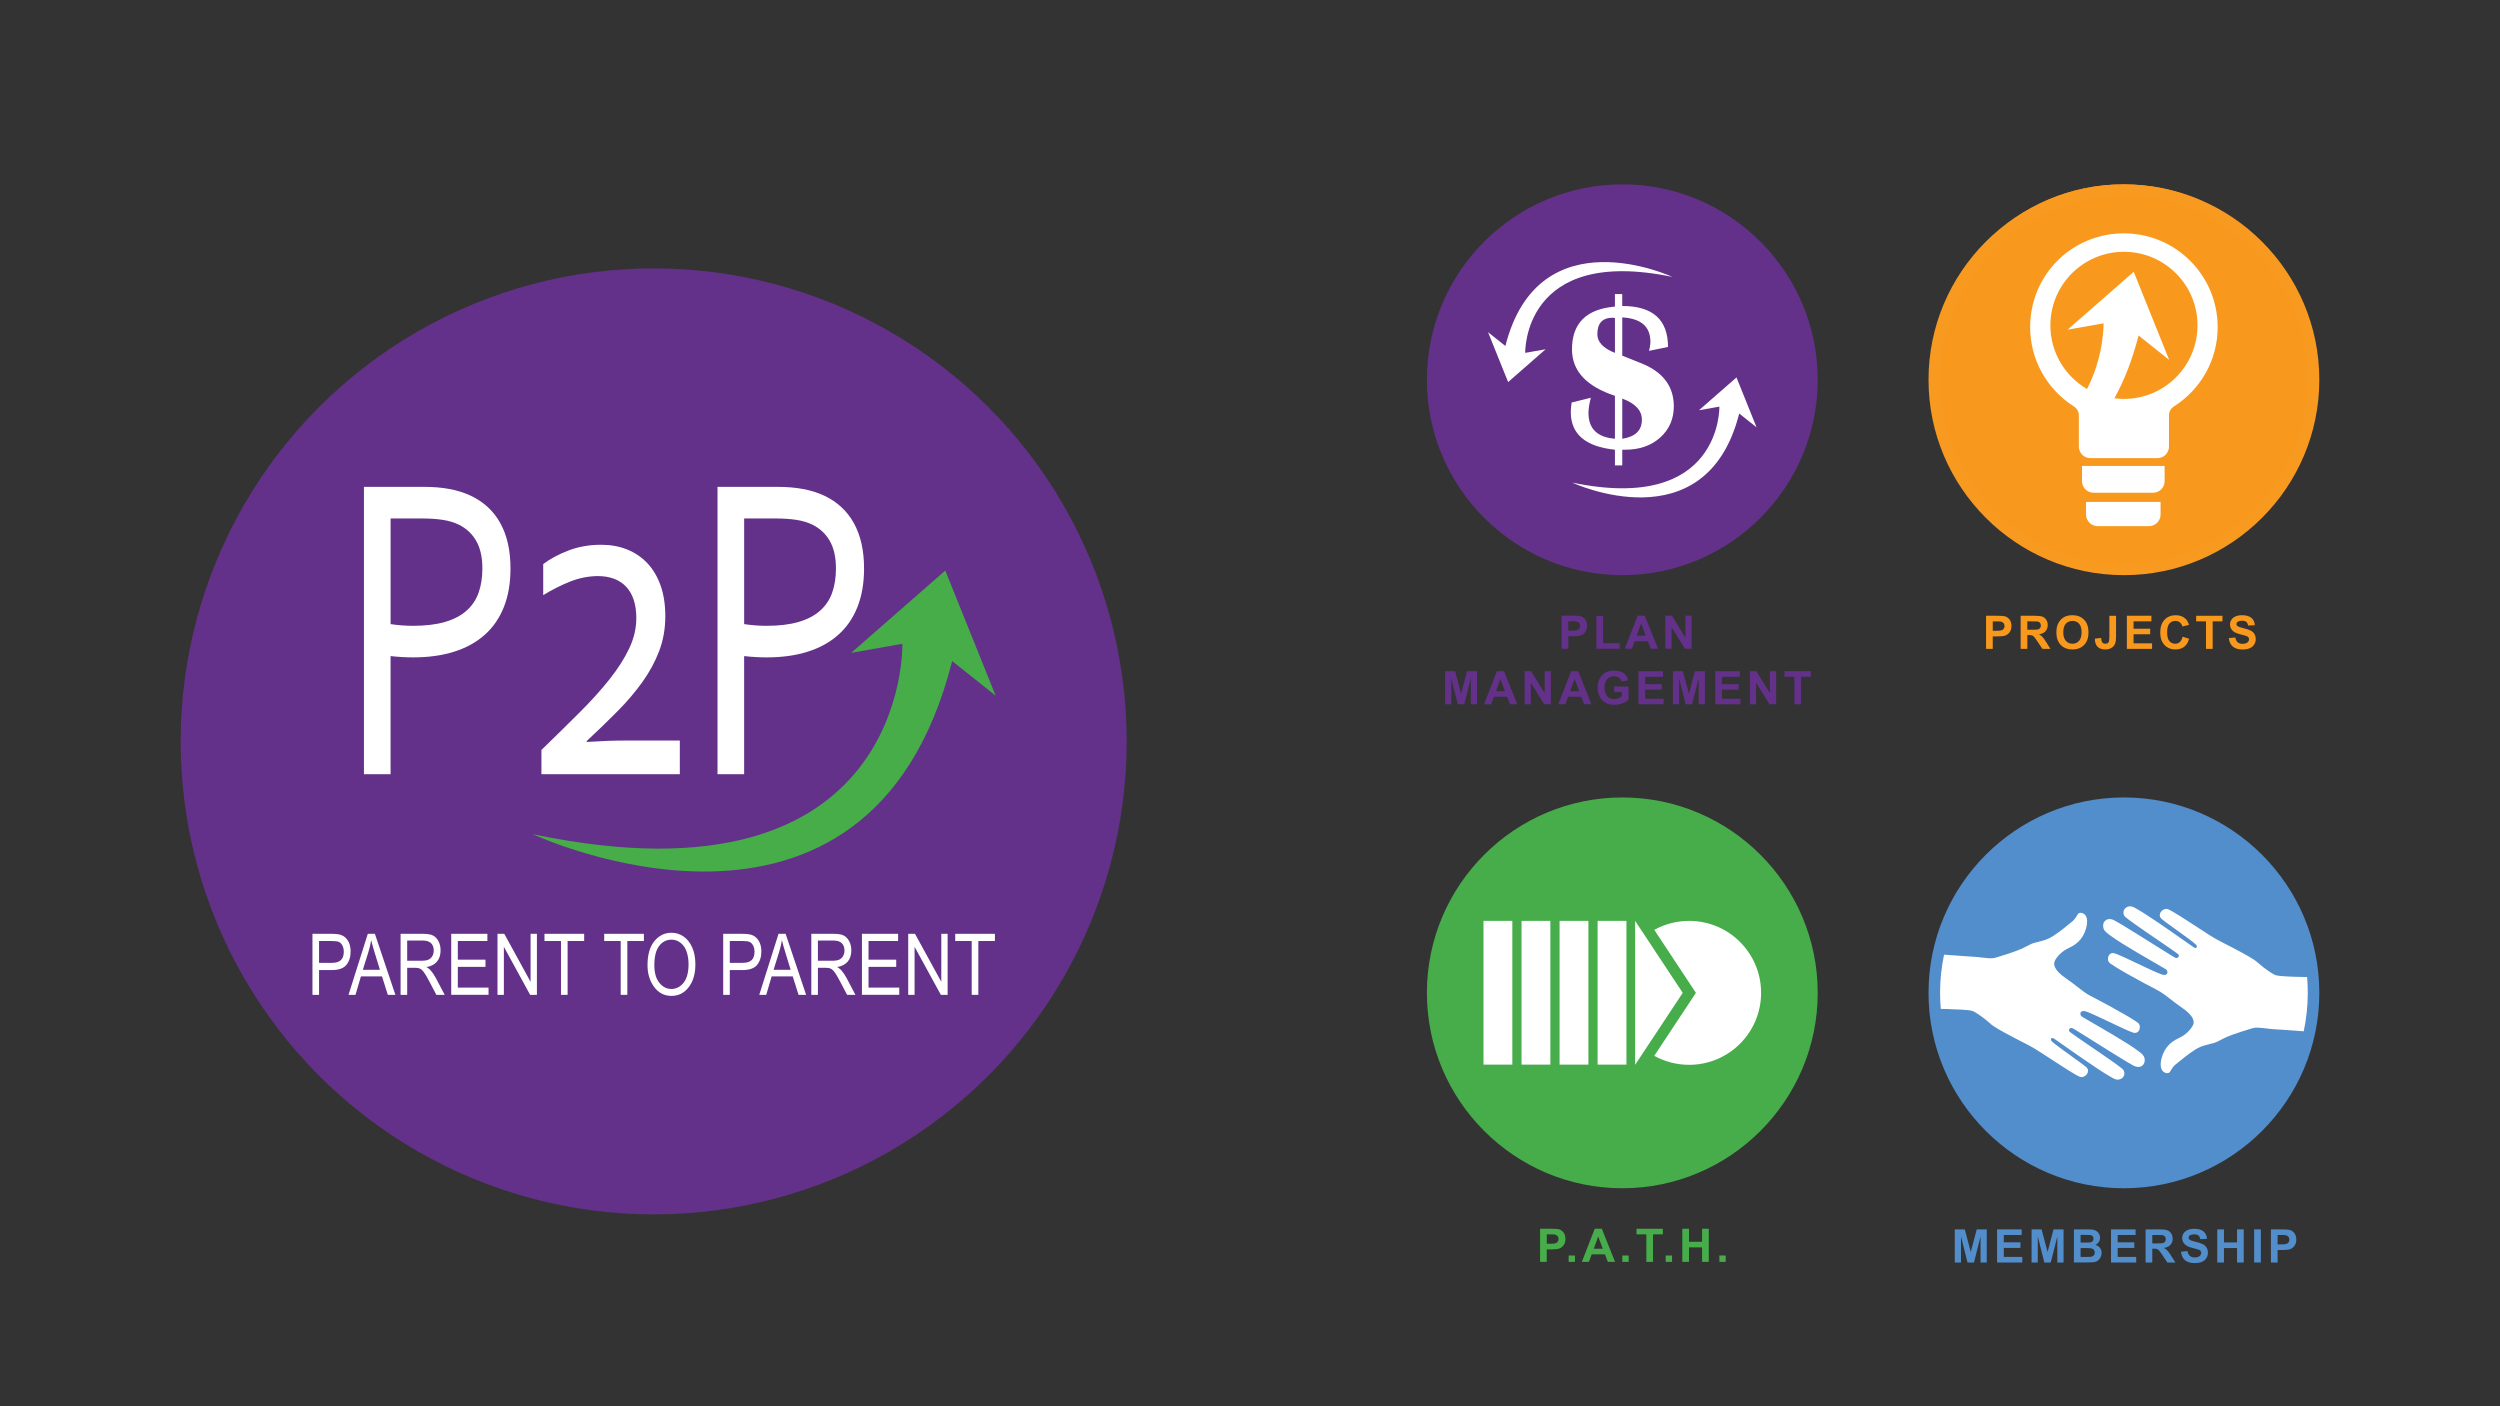 <svg xmlns="http://www.w3.org/2000/svg" id="Layer_1" data-name="Layer 1" viewBox="0 0 1920 1080"><rect x="0" y="0" width="1920" height="1080" fill="#333333" stroke="none"/><defs><style>      .cls-1 {        fill: #46ad48;      }      .cls-1, .cls-2, .cls-3, .cls-4, .cls-5, .cls-6, .cls-7, .cls-8 {        stroke-width: 0px;      }      .cls-2 {        fill: #f8991d;      }      .cls-3 {        fill: #46ad4a;      }      .cls-4 {        fill: #fff;      }      .cls-5 {        fill: #97b4dc;      }      .cls-6 {        fill: #633189;      }      .cls-7 {        fill: #528ecb;      }      .cls-8 {        fill: #f89920;      }    </style></defs><g><circle class="cls-3" cx="1245.93" cy="762.43" r="145.2"></circle><g><g><path class="cls-3" d="m1182.78,969.11v-25.43h8.24c3.12,0,5.16.13,6.11.38,1.46.38,2.68,1.21,3.66,2.49s1.47,2.93,1.47,4.95c0,1.56-.28,2.87-.85,3.94s-1.29,1.9-2.16,2.51-1.76,1.01-2.66,1.21c-1.23.24-3,.36-5.33.36h-3.35v9.59h-5.14Zm5.14-21.13v7.22h2.81c2.02,0,3.38-.13,4.06-.4s1.22-.68,1.6-1.25.58-1.23.58-1.98c0-.93-.27-1.69-.82-2.29s-1.23-.98-2.06-1.13c-.61-.12-1.84-.17-3.7-.17h-2.48Z"></path><path class="cls-3" d="m1204.71,969.11v-4.88h4.88v4.88h-4.88Z"></path><path class="cls-3" d="m1240.39,969.11h-5.59l-2.22-5.78h-10.17l-2.1,5.78h-5.45l9.91-25.43h5.43l10.18,25.43Zm-9.46-10.06l-3.5-9.44-3.44,9.44h6.94Z"></path><path class="cls-3" d="m1245.93,969.11v-4.88h4.88v4.88h-4.88Z"></path><path class="cls-3" d="m1264.4,969.11v-21.13h-7.55v-4.3h20.21v4.3h-7.53v21.13h-5.14Z"></path><path class="cls-3" d="m1279.25,969.11v-4.88h4.88v4.88h-4.88Z"></path><path class="cls-3" d="m1292.01,969.11v-25.43h5.14v10.01h10.06v-10.01h5.14v25.43h-5.14v-11.12h-10.06v11.12h-5.14Z"></path><path class="cls-3" d="m1320.47,969.11v-4.88h4.88v4.88h-4.88Z"></path></g><g><g><rect class="cls-4" x="1139.33" y="707.23" width="22.14" height="110.4"></rect><rect class="cls-4" x="1168.54" y="707.23" width="22.14" height="110.4"></rect><rect class="cls-4" x="1197.75" y="707.23" width="22.14" height="110.4"></rect><rect class="cls-4" x="1226.96" y="707.23" width="22.14" height="110.4"></rect><path class="cls-4" d="m1352.52,762.51c0,30.53-24.75,55.27-55.27,55.27-9.71,0-18.84-2.5-26.77-6.9l31.97-48.37-31.95-48.38c7.93-4.39,17.04-6.89,26.75-6.89,30.53,0,55.27,24.75,55.27,55.27Z"></path><polygon class="cls-4" points="1255.78 817.78 1255.78 707.23 1292.33 762.51 1255.78 817.78"></polygon></g><path class="cls-3" d="m1245.93,912.58c-82.75,0-150.07-67.32-150.07-150.07s67.32-150.07,150.07-150.07,150.07,67.32,150.07,150.07-67.32,150.07-150.07,150.07Zm0-291.26c-77.85,0-141.19,63.34-141.19,141.19s63.34,141.19,141.19,141.19,141.19-63.34,141.19-141.19-63.34-141.19-141.19-141.19Z"></path></g></g></g><g><circle class="cls-2" cx="1630.71" cy="288.12" r="146.54"></circle><g><g><path class="cls-2" d="m1525.3,498.34v-25.43h8.24c3.12,0,5.16.13,6.11.38,1.46.38,2.68,1.21,3.66,2.49s1.47,2.93,1.47,4.95c0,1.56-.28,2.87-.85,3.94s-1.29,1.9-2.16,2.51-1.76,1.01-2.66,1.21c-1.23.24-3,.36-5.33.36h-3.35v9.59h-5.14Zm5.14-21.13v7.22h2.81c2.02,0,3.38-.13,4.06-.4s1.22-.68,1.6-1.25.58-1.23.58-1.98c0-.93-.27-1.69-.82-2.29s-1.23-.98-2.06-1.13c-.61-.12-1.84-.17-3.7-.17h-2.48Z"></path><path class="cls-2" d="m1551.86,498.34v-25.43h10.81c2.72,0,4.69.23,5.92.69s2.22,1.27,2.96,2.44,1.11,2.5,1.11,4.01c0,1.91-.56,3.48-1.68,4.73s-2.8,2.03-5.03,2.35c1.11.65,2.03,1.36,2.75,2.13s1.7,2.15,2.92,4.13l3.11,4.96h-6.14l-3.71-5.53c-1.32-1.98-2.22-3.22-2.71-3.74s-1-.87-1.54-1.06-1.41-.29-2.59-.29h-1.04v10.62h-5.14Zm5.14-14.68h3.8c2.46,0,4-.1,4.61-.31s1.09-.57,1.44-1.08.52-1.15.52-1.91c0-.86-.23-1.55-.69-2.07s-1.1-.86-1.93-1c-.42-.06-1.67-.09-3.75-.09h-4.01v6.45Z"></path><path class="cls-2" d="m1579.3,485.78c0-2.59.39-4.77,1.16-6.52.58-1.3,1.37-2.46,2.37-3.49s2.1-1.79,3.29-2.29c1.58-.67,3.41-1.01,5.48-1.01,3.75,0,6.75,1.16,9,3.49s3.37,5.56,3.37,9.7-1.12,7.32-3.35,9.64-5.22,3.48-8.95,3.48-6.79-1.15-9.02-3.46c-2.23-2.31-3.35-5.49-3.35-9.53Zm5.29-.17c0,2.88.67,5.06,2,6.55s3.02,2.23,5.07,2.23,3.73-.74,5.04-2.21,1.97-3.69,1.97-6.64-.64-5.09-1.92-6.52-2.98-2.15-5.09-2.15-3.82.73-5.12,2.18-1.94,3.64-1.94,6.57Z"></path><path class="cls-2" d="m1620,472.91h5.12v16.1c0,2.11-.19,3.72-.56,4.86-.5,1.48-1.4,2.67-2.71,3.57s-3.03,1.34-5.17,1.34c-2.51,0-4.44-.7-5.79-2.11-1.35-1.41-2.04-3.47-2.05-6.19l4.84-.56c.06,1.46.27,2.49.64,3.09.56.91,1.4,1.37,2.53,1.37s1.95-.33,2.43-.98.71-2.01.71-4.07v-16.43Z"></path><path class="cls-2" d="m1633.43,498.34v-25.43h18.86v4.3h-13.72v5.64h12.77v4.29h-12.77v6.92h14.21v4.29h-19.34Z"></path><path class="cls-2" d="m1676.24,488.99l4.98,1.58c-.76,2.78-2.03,4.84-3.81,6.19s-4.03,2.02-6.76,2.02c-3.38,0-6.15-1.15-8.33-3.46s-3.26-5.46-3.26-9.46c0-4.23,1.09-7.52,3.28-9.86,2.19-2.34,5.06-3.51,8.62-3.51,3.11,0,5.64.92,7.58,2.76,1.16,1.09,2.02,2.65,2.6,4.68l-5.08,1.21c-.3-1.32-.93-2.36-1.88-3.12s-2.11-1.15-3.48-1.15c-1.89,0-3.41.68-4.59,2.03s-1.76,3.55-1.76,6.58c0,3.22.58,5.51,1.73,6.87s2.66,2.05,4.51,2.05c1.36,0,2.54-.43,3.52-1.3s1.69-2.23,2.12-4.09Z"></path><path class="cls-2" d="m1694.2,498.34v-21.13h-7.55v-4.3h20.21v4.3h-7.53v21.13h-5.14Z"></path><path class="cls-2" d="m1711.72,490.07l5-.49c.3,1.68.91,2.91,1.83,3.7s2.16,1.18,3.72,1.18c1.65,0,2.9-.35,3.74-1.05s1.26-1.52,1.26-2.45c0-.6-.18-1.11-.53-1.54s-.97-.79-1.85-1.1c-.6-.21-1.97-.58-4.11-1.11-2.75-.68-4.68-1.52-5.79-2.52-1.56-1.4-2.34-3.11-2.34-5.12,0-1.3.37-2.51,1.1-3.63s1.79-1.99,3.17-2.58,3.05-.88,5.01-.88c3.19,0,5.6.7,7.21,2.1s2.46,3.27,2.54,5.6l-5.14.23c-.22-1.31-.69-2.25-1.41-2.82s-1.81-.86-3.25-.86-2.66.31-3.5.92c-.54.39-.82.92-.82,1.58,0,.6.25,1.12.76,1.54.65.54,2.22,1.11,4.72,1.7s4.35,1.2,5.54,1.83,2.13,1.49,2.81,2.59,1.01,2.44,1.01,4.05c0,1.46-.4,2.82-1.21,4.09s-1.95,2.22-3.44,2.84-3.33.93-5.53.93c-3.22,0-5.68-.74-7.41-2.23s-2.75-3.65-3.09-6.5Z"></path></g><g><g><path class="cls-4" d="m1598.98,369.52c0,4.93,4,8.92,8.92,8.92h45.61c4.93,0,8.92-4,8.92-8.92v-11.66h-63.46v11.66Z"></path><path class="cls-4" d="m1602.09,395.16c0,4.93,4,8.92,8.92,8.92h39.39c4.93,0,8.92-4,8.92-8.92v-9.65h-57.24v9.65Z"></path><path class="cls-4" d="m1631.17,179.21c-39.73,0-71.59,31.51-72.01,71.24-.27,25.97,13.21,48.8,33.6,61.69,2.34,1.48,3.79,4.03,3.79,6.8v24c0,4.93,4,8.92,8.92,8.92h51.39c4.93,0,8.92-4,8.92-8.92v-23.99c0-2.78,1.46-5.33,3.81-6.82,20.18-12.76,33.58-35.26,33.58-60.9,0-39.77-32.24-72.01-72.01-72.01Zm0,127.15c-2.48,0-4.92-.16-7.32-.47,7.46-13.4,13.77-29.34,18.56-48.23l23.5,18.72-27.21-67.62-50.83,44.45,27.65-4.87s.63,24.48-12.67,50.42c-16.85-9.78-28.17-28.01-28.17-48.89,0-31.2,25.3-56.5,56.5-56.5s56.5,25.3,56.5,56.5-25.3,56.5-56.5,56.5Z"></path></g><path class="cls-8" d="m1631.17,441.72c-82.75,0-150.07-67.32-150.07-150.07s67.32-150.07,150.07-150.07,150.07,67.32,150.07,150.07-67.32,150.07-150.07,150.07Zm0-291.26c-77.85,0-141.19,63.34-141.19,141.19s63.34,141.19,141.19,141.19,141.19-63.34,141.19-141.19-63.34-141.19-141.19-141.19Z"></path></g></g></g><g><circle class="cls-6" cx="1245.74" cy="289.87" r="144.99"></circle><g><g><path class="cls-6" d="m1199.35,498.25v-25.43h8.24c3.12,0,5.16.13,6.11.38,1.46.38,2.68,1.21,3.66,2.49s1.47,2.93,1.47,4.95c0,1.56-.28,2.87-.85,3.94s-1.29,1.9-2.16,2.51-1.76,1.01-2.66,1.21c-1.23.24-3,.36-5.33.36h-3.35v9.59h-5.14Zm5.14-21.13v7.22h2.81c2.02,0,3.38-.13,4.06-.4s1.22-.68,1.6-1.25.58-1.23.58-1.98c0-.93-.27-1.69-.82-2.29s-1.23-.98-2.06-1.13c-.61-.12-1.84-.17-3.7-.17h-2.48Z"></path><path class="cls-6" d="m1226.03,498.25v-25.23h5.14v20.94h12.77v4.29h-17.9Z"></path><path class="cls-6" d="m1273.37,498.25h-5.59l-2.22-5.78h-10.17l-2.1,5.78h-5.45l9.91-25.43h5.43l10.18,25.43Zm-9.46-10.06l-3.5-9.44-3.44,9.44h6.94Z"></path><path class="cls-6" d="m1278.99,498.25v-25.43h5l10.41,16.98v-16.98h4.77v25.43h-5.15l-10.25-16.59v16.59h-4.77Z"></path><path class="cls-6" d="m1109.82,540.89v-25.43h7.69l4.61,17.35,4.56-17.35h7.7v25.43h-4.77v-20.02l-5.05,20.02h-4.94l-5.03-20.02v20.02h-4.77Z"></path><path class="cls-6" d="m1165.27,540.89h-5.59l-2.22-5.78h-10.17l-2.1,5.78h-5.45l9.91-25.43h5.43l10.18,25.43Zm-9.46-10.06l-3.5-9.44-3.44,9.44h6.94Z"></path><path class="cls-6" d="m1170.89,540.89v-25.43h5l10.41,16.98v-16.98h4.77v25.43h-5.15l-10.25-16.59v16.59h-4.77Z"></path><path class="cls-6" d="m1222.27,540.89h-5.59l-2.22-5.78h-10.17l-2.1,5.78h-5.45l9.91-25.43h5.43l10.18,25.43Zm-9.46-10.06l-3.5-9.44-3.44,9.44h6.94Z"></path><path class="cls-6" d="m1239.67,531.54v-4.29h11.07v10.13c-1.08,1.04-2.63,1.96-4.68,2.75s-4.11,1.19-6.2,1.19c-2.66,0-4.98-.56-6.96-1.67s-3.46-2.71-4.46-4.79-1.49-4.33-1.49-6.77c0-2.65.56-5,1.67-7.06s2.74-3.64,4.88-4.74c1.63-.84,3.66-1.27,6.09-1.27,3.16,0,5.62.66,7.4,1.99s2.92,3.15,3.43,5.49l-5.1.95c-.36-1.25-1.03-2.24-2.02-2.96s-2.22-1.08-3.7-1.08c-2.24,0-4.03.71-5.35,2.13s-1.99,3.53-1.99,6.33c0,3.02.67,5.28,2.01,6.79s3.1,2.26,5.27,2.26c1.08,0,2.15-.21,3.24-.63s2.01-.93,2.78-1.54v-3.23h-5.88Z"></path><path class="cls-6" d="m1258.32,540.89v-25.43h18.86v4.3h-13.72v5.64h12.77v4.29h-12.77v6.92h14.21v4.29h-19.34Z"></path><path class="cls-6" d="m1284.79,540.89v-25.43h7.69l4.61,17.35,4.56-17.35h7.7v25.43h-4.77v-20.02l-5.05,20.02h-4.94l-5.03-20.02v20.02h-4.77Z"></path><path class="cls-6" d="m1317.3,540.89v-25.43h18.86v4.3h-13.72v5.64h12.77v4.29h-12.77v6.92h14.21v4.29h-19.34Z"></path><path class="cls-6" d="m1343.9,540.89v-25.43h5l10.41,16.98v-16.98h4.77v25.43h-5.15l-10.25-16.59v16.59h-4.77Z"></path><path class="cls-6" d="m1378.07,540.89v-21.13h-7.55v-4.3h20.21v4.3h-7.53v21.13h-5.14Z"></path></g><g><g><path class="cls-4" d="m1207.34,370.6s102.79,48.07,128.38-53.02l13.32,10.61-15.42-38.32-28.81,25.19,15.67-2.76s2.14,82.39-113.15,58.3Z"></path><path class="cls-4" d="m1284.51,212.7s-102.79-48.07-128.38,53.02l-13.32-10.61,15.42,38.32,28.81-25.19-15.67,2.76s-2.14-82.39,113.15-58.3Z"></path><path class="cls-4" d="m1245.89,243.76v29.37l2.11.86,13.12,5.23c16.25,6.72,24.37,17.66,24.37,32.81,0,9.74-3.48,17.73-10.43,23.98-6.95,6.25-15.9,9.37-26.83,9.37h-2.34v12.03h-5.62v-12.03c-22.6-2.34-33.9-11.98-33.9-28.9,0-1.77.21-4.22.62-7.34l14.76-3.67c-1.2,4.64-1.8,8.52-1.8,11.64,0,12.14,6.77,18.75,20.31,19.84v-32.97c-21.98-7.24-32.97-19.14-32.97-35.7,0-20,10.99-30.94,32.97-32.81v-9.61h5.62v9.14c23.44,0,35.15,10.5,35.15,31.48l-14.61,2.97c.73-2.55,1.09-4.87,1.09-6.95,0-11.66-7.21-17.91-21.64-18.75Zm-5.62.47c-.78-.16-1.33-.23-1.64-.23-7.92,0-11.87,4.22-11.87,12.66,0,5.99,4.5,10.78,13.51,14.37v-26.8Zm5.62,92.73c10.05-1.51,15.08-6.41,15.08-14.69,0-7.03-5.03-12.42-15.08-16.17v30.86Z"></path></g><path class="cls-6" d="m1245.93,441.72c-82.75,0-150.07-67.32-150.07-150.07s67.32-150.07,150.07-150.07,150.07,67.32,150.07,150.07-67.32,150.07-150.07,150.07Zm0-291.26c-77.85,0-141.19,63.34-141.19,141.19s63.34,141.19,141.19,141.19,141.19-63.34,141.19-141.19-63.34-141.19-141.19-141.19Z"></path></g></g></g><g><circle class="cls-7" cx="1631.17" cy="762.51" r="142.54" transform="translate(-131.55 395.17) rotate(-13.28)"></circle><polygon class="cls-7" points="1513.56 961.52 1508.95 944.17 1501.26 944.17 1501.26 969.61 1506.03 969.61 1506.03 949.59 1511.07 969.61 1516.01 969.61 1521.06 949.59 1521.06 969.61 1525.83 969.61 1525.83 944.17 1518.13 944.17 1513.56 961.52"></polygon><polygon class="cls-7" points="1538.91 958.4 1551.68 958.4 1551.68 954.11 1538.91 954.11 1538.91 948.48 1552.63 948.48 1552.63 944.17 1533.77 944.17 1533.77 969.61 1553.12 969.61 1553.12 965.32 1538.91 965.32 1538.91 958.4"></polygon><polygon class="cls-7" points="1572.55 961.52 1567.93 944.17 1560.24 944.17 1560.24 969.61 1565.02 969.61 1565.02 949.59 1570.05 969.61 1574.99 969.61 1580.04 949.59 1580.04 969.61 1584.81 969.61 1584.81 944.17 1577.11 944.17 1572.55 961.52"></polygon><path class="cls-7" d="m1609.25,956.09c1.1-.5,1.97-1.24,2.61-2.24s.96-2.09.96-3.28c0-1.1-.26-2.09-.78-2.98s-1.17-1.59-1.95-2.13-1.67-.88-2.65-1.05-2.49-.25-4.5-.25h-10.17v25.43h8.66c3.27-.02,5.34-.08,6.19-.17,1.36-.15,2.51-.55,3.44-1.21s1.67-1.53,2.2-2.62.81-2.22.81-3.37c0-1.47-.42-2.75-1.25-3.83s-2.02-1.86-3.57-2.31Zm-11.35-7.69h2.95c2.42,0,3.88.03,4.39.09.86.1,1.5.4,1.93.89s.65,1.13.65,1.92-.25,1.48-.75,1.99-1.19.81-2.07.91c-.49.06-1.73.09-3.73.09h-3.37v-5.88Zm10.14,15.74c-.48.54-1.1.88-1.87,1.01-.5.1-1.67.16-3.52.16h-4.75v-6.8h4.15c2.34,0,3.85.12,4.55.36s1.23.63,1.6,1.16.56,1.18.56,1.94c0,.9-.24,1.62-.72,2.16Z"></path><polygon class="cls-7" points="1626.39 958.4 1639.16 958.4 1639.16 954.11 1626.39 954.11 1626.39 948.48 1640.12 948.48 1640.12 944.17 1621.26 944.17 1621.26 969.61 1640.6 969.61 1640.6 965.32 1626.39 965.32 1626.39 958.4"></polygon><path class="cls-7" d="m1664.65,960.52c-.72-.77-1.64-1.49-2.75-2.13,2.23-.32,3.91-1.11,5.03-2.35s1.68-2.82,1.68-4.73c0-1.5-.37-2.84-1.11-4.01s-1.73-1.98-2.96-2.44-3.21-.69-5.92-.69h-10.81v25.43h5.14v-10.62h1.04c1.18,0,2.04.1,2.59.29s1.06.54,1.54,1.06,1.39,1.76,2.71,3.74l3.71,5.53h6.14l-3.11-4.96c-1.23-1.98-2.2-3.35-2.92-4.13Zm-7.9-5.59h-3.8v-6.45h4.01c2.08,0,3.33.03,3.75.09.83.14,1.48.47,1.93,1s.69,1.22.69,2.07c0,.76-.17,1.4-.52,1.91s-.83.87-1.44,1.08-2.15.31-4.61.31Z"></path><path class="cls-7" d="m1691.85,955.56c-1.2-.63-3.04-1.24-5.54-1.83s-4.07-1.16-4.72-1.7c-.51-.43-.76-.94-.76-1.54,0-.66.27-1.19.82-1.58.84-.61,2.01-.92,3.5-.92s2.53.29,3.25.86,1.19,1.51,1.41,2.82l5.14-.23c-.08-2.34-.93-4.2-2.54-5.6s-4.02-2.1-7.21-2.1c-1.95,0-3.62.29-5.01.88s-2.44,1.45-3.17,2.58-1.1,2.34-1.1,3.63c0,2.01.78,3.72,2.34,5.12,1.11.99,3.04,1.83,5.79,2.52,2.14.53,3.51.9,4.11,1.11.88.31,1.49.68,1.85,1.1s.53.93.53,1.54c0,.94-.42,1.76-1.26,2.45s-2.08,1.05-3.74,1.05c-1.56,0-2.8-.39-3.72-1.18s-1.53-2.02-1.83-3.7l-5,.49c.34,2.85,1.36,5.01,3.09,6.5s4.19,2.23,7.41,2.23c2.21,0,4.05-.31,5.53-.93s2.63-1.56,3.44-2.84,1.21-2.64,1.21-4.09c0-1.61-.34-2.96-1.01-4.05s-1.61-1.95-2.81-2.59Z"></path><polygon class="cls-7" points="1718.06 954.18 1708 954.18 1708 944.17 1702.86 944.17 1702.86 969.61 1708 969.61 1708 958.49 1718.06 958.49 1718.06 969.61 1723.19 969.61 1723.19 944.17 1718.06 944.17 1718.06 954.18"></polygon><rect class="cls-7" x="1731.19" y="944.17" width="5.14" height="25.43"></rect><path class="cls-7" d="m1758.41,944.55c-.95-.25-2.98-.38-6.11-.38h-8.24v25.43h5.14v-9.59h3.35c2.32,0,4.1-.12,5.33-.36.9-.2,1.79-.6,2.66-1.21s1.59-1.44,2.16-2.51.85-2.38.85-3.94c0-2.02-.49-3.68-1.47-4.95s-2.2-2.11-3.66-2.49Zm-.74,9.49c-.39.57-.92.98-1.6,1.25s-2.04.4-4.06.4h-2.81v-7.22h2.48c1.85,0,3.08.06,3.7.17.83.15,1.52.53,2.06,1.13s.82,1.36.82,2.29c0,.75-.19,1.41-.58,1.98Z"></path><path class="cls-5" d="m1490.35,774.88c-.07.05-.15.09-.22.14.03-.11.11-.15.22-.14Z"></path><path class="cls-7" d="m1631.17,912.58c-82.75,0-150.07-67.32-150.07-150.07s67.32-150.07,150.07-150.07,150.07,67.32,150.07,150.07-67.32,150.07-150.07,150.07Zm0-291.26c-77.85,0-141.19,63.34-141.19,141.19s63.34,141.19,141.19,141.19,141.19-63.34,141.19-141.19-63.34-141.19-141.19-141.19Z"></path><g><path class="cls-4" d="m1497.06,775.02c3.31.11,6.62.23,9.92.4,1.87.1,3.73.26,5.58.49,1.39.18,2.68.55,3.9,1.26,2.29,1.32,4.46,2.82,6.56,4.41,2.06,1.55,4.05,3.18,5.95,4.93.77.71,1.64,1.29,2.51,1.86,2.6,1.69,5.3,3.2,8.01,4.69,5.64,3.1,11.36,6.05,17.1,8.96,3.42,1.74,6.71,3.69,9.93,5.78,6.28,4.06,12.55,8.13,18.84,12.18,2.96,1.91,5.94,3.79,9.01,5.53.77.44,1.57.84,2.36,1.24,1.33.68,2.67.6,3.97-.07,1.37-.7,2.36-1.76,2.77-3.27.38-1.38.06-2.61-.98-3.62-.22-.21-.45-.42-.69-.6-.84-.66-1.68-1.34-2.55-1.97-3.49-2.55-6.99-5.08-10.49-7.62-3.35-2.43-6.72-4.83-9.99-7.37-.77-.6-1.53-1.23-2.28-1.86-.35-.3-.68-.62-.99-.96-.33-.36-.44-.8-.38-1.28.08-.58.48-.92,1.07-.92.41,0,.78.14,1.13.35.44.28.88.56,1.3.86,4.04,2.83,8.08,5.67,12.12,8.5,6.66,4.66,13.33,9.29,20.11,13.77,3.33,2.19,6.67,4.37,10.13,6.35,1.09.62,2.19,1.24,3.35,1.72,1.61.66,3.19.53,4.7-.27,2.1-1.11,3.36-3.81,1.84-6.57-.2-.36-.47-.64-.78-.9-.63-.53-1.27-1.07-1.92-1.57-3.12-2.38-6.33-4.64-9.56-6.86-7.42-5.11-14.86-10.19-22.29-15.3-1.89-1.3-3.76-2.65-5.63-3.99-.42-.3-.84-.62-1.22-.97-.64-.59-.69-1.26-.2-1.98.6-.87,1.55-1.12,2.5-.63.63.32,1.23.68,1.84,1.05,5.04,3.04,10,6.2,14.99,9.33,8.08,5.06,16.13,10.17,24.3,15.08,1.84,1.11,3.69,2.2,5.59,3.2.98.52,2.01.89,3.13,1.02,2.52.29,4.81-1.26,5.37-3.74.5-2.22-.01-4.19-1.63-5.84-.77-.79-1.63-1.48-2.51-2.16-2.82-2.17-5.8-4.12-8.8-6.03-7.35-4.67-14.87-9.05-22.4-13.42-3.84-2.23-7.68-4.47-11.52-6.71-.45-.26-.89-.54-1.32-.84-.87-.61-1.14-1.49-1.03-2.5.07-.62.45-1.07,1.01-1.34.71-.34,1.45-.48,2.23-.3.75.17,1.47.43,2.18.71,2.74,1.06,5.43,2.27,8.09,3.52,5.72,2.68,11.42,5.39,17.13,8.08,2.58,1.21,5.16,2.42,7.81,3.49.65.26,1.32.5,1.98.73.53.18,1.07.27,1.63.23,1.29-.1,2.26-.72,2.89-1.85.72-1.3.82-2.67.46-4.1-.16-.64-.5-1.19-1.03-1.59-.58-.45-1.17-.9-1.77-1.31-2.59-1.76-5.28-3.35-7.99-4.92-8.23-4.76-16.58-9.29-25-13.68-3.21-1.44-6.08-3.43-8.86-5.55-2.29-1.75-4.57-3.51-6.86-5.27-1.77-1.37-3.61-2.64-5.44-3.93-1.93-1.36-3.79-2.81-5.43-4.52-.98-1.02-1.84-2.13-2.46-3.42-.37-.78-.62-1.59-.73-2.46-.1-.85.03-1.65.36-2.43.4-.94.92-1.8,1.52-2.62,1.56-2.11,3.45-3.9,5.59-5.42,1.2-.85,2.47-1.59,3.82-2.19,1.69-.75,3.29-1.64,4.79-2.72,3.91-2.83,6.55-6.58,8.02-11.15.7-2.17,1.21-4.37,1.18-6.67,0-.74-.06-1.47-.23-2.19-.17-.69-.41-1.35-.79-1.95-.84-1.33-2.06-2.07-3.6-2.28-1.11-.15-1.99.21-2.6,1.17-.31.49-.62.98-.91,1.49-1.02,1.82-2.35,3.33-4.03,4.59-1.74,1.3-3.37,2.75-5.07,4.11-2.86,2.31-5.83,4.49-8.92,6.48-2.55,1.64-5.27,2.87-8.2,3.62-2.11.54-4.2,1.12-6.31,1.67-.95.25-1.87.57-2.75,1.02-.93.47-1.86.93-2.78,1.43-2.95,1.59-6,2.93-9.17,4.02-4.52,1.56-9.04,3.11-13.63,4.46-.15.04-.3.07-.44.13-2.34.84-4.74.84-7.17.61-2.87-.27-5.73-.63-8.59-.94-.94-.1-1.9-.13-2.84-.19-2.26-.15-4.53-.28-6.79-.44-2.11-.15-4.22-.32-6.33-.47-.98-.07-1.96-.14-2.93-.21-1.83-.13-3.67-.26-5.5-.4-.09,0-.19-.02-.28-.03-2,9.45-3.06,19.25-3.06,29.29,0,4.17.18,8.29.54,12.37,2.18.05,4.36.07,6.54.14Z"></path><path class="cls-4" d="m1771.74,750.36c-.24,0-.49,0-.74,0-3.4-.08-6.8-.13-10.2-.25-2.94-.11-5.88-.24-8.81-.52-1.22-.11-2.44-.24-3.64-.49-.58-.12-1.12-.31-1.64-.58-1.15-.59-2.25-1.25-3.32-1.96-3.33-2.2-6.48-4.64-9.45-7.3-1.03-.93-2.13-1.75-3.29-2.5-2.68-1.72-5.47-3.28-8.26-4.81-5.33-2.91-10.71-5.7-16.13-8.45-3.45-1.75-6.79-3.67-10.04-5.78-5.5-3.57-11.01-7.14-16.52-10.7-3.61-2.33-7.21-4.65-10.92-6.81-1.01-.59-2.03-1.14-3.07-1.67-1.56-.8-3.09-.64-4.54.28-1.3.82-2.18,1.97-2.41,3.53-.17,1.13.17,2.12.94,2.96.25.27.54.5.82.74,1.54,1.27,3.15,2.44,4.76,3.61,4.86,3.53,9.74,7.04,14.6,10.57,1.84,1.33,3.65,2.7,5.39,4.15.52.43,1,.9,1.49,1.37.41.39.51.9.42,1.44-.1.57-.54.91-1.12.85-.34-.03-.66-.15-.95-.32-.32-.19-.63-.39-.93-.6-5.65-3.95-11.29-7.92-16.95-11.86-6.36-4.43-12.75-8.83-19.28-13.03-2.37-1.53-4.76-3.03-7.22-4.4-.96-.54-1.92-1.1-2.97-1.45-2.06-.69-3.95-.32-5.54,1.17-1.68,1.58-1.81,4.01-.66,5.91.22.37.55.66.88.93.91.73,1.81,1.47,2.75,2.16,4.33,3.22,8.78,6.27,13.23,9.33,6.29,4.32,12.59,8.63,18.88,12.95,1.52,1.04,3,2.13,4.49,3.21.4.29.79.59,1.14.93.5.48.58,1.06.28,1.68-.5,1.02-1.61,1.4-2.63.88-.57-.29-1.13-.62-1.68-.96-4.96-2.99-9.85-6.1-14.76-9.18-8.18-5.13-16.33-10.3-24.61-15.28-1.86-1.12-3.74-2.23-5.66-3.24-.85-.45-1.72-.81-2.67-.96-1.77-.28-3.36.08-4.63,1.42-.79.83-1.23,1.84-1.33,2.96-.18,2.03.36,3.82,1.88,5.26,1.18,1.12,2.47,2.11,3.78,3.07,3,2.18,6.12,4.19,9.27,6.16,7.02,4.39,14.17,8.55,21.33,12.7,3.45,2,6.89,4,10.33,6.01.58.34,1.13.73,1.72,1.06.72.4,1.27,1.71.96,2.78-.15.54-.53.89-1.02,1.12-.78.36-1.6.41-2.43.18-.59-.16-1.17-.36-1.74-.58-2.49-.95-4.93-2.03-7.35-3.16-5.72-2.68-11.42-5.38-17.14-8.07-2.97-1.39-5.93-2.8-8.98-4.02-.65-.26-1.32-.51-2-.69-2.07-.55-3.81.36-4.56,2.36-.26.7-.4,1.42-.36,2.16.07,1.28.49,2.37,1.59,3.16,1.27.91,2.56,1.79,3.89,2.62,3.9,2.43,7.9,4.71,11.91,6.95,6.34,3.54,12.71,7.04,19.19,10.32,2.58,1.31,5.02,2.82,7.32,4.56,2.86,2.16,5.69,4.36,8.55,6.53,1.27.96,2.57,1.88,3.88,2.8,1.96,1.38,3.88,2.79,5.61,4.46.93.9,1.78,1.86,2.48,2.95.58.91,1.01,1.88,1.25,2.95.25,1.12.15,2.19-.33,3.23-.47,1.04-1.08,1.99-1.79,2.89-1.82,2.31-3.98,4.24-6.48,5.79-.89.55-1.81,1.03-2.76,1.45-1.71.76-3.33,1.69-4.84,2.81-3.42,2.53-5.86,5.81-7.38,9.77-.86,2.24-1.42,4.56-1.6,6.96-.1,1.36.04,2.7.5,3.98.32.88.81,1.65,1.54,2.25.85.71,1.84,1.07,2.95,1.11.95.04,1.67-.33,2.18-1.1.35-.54.69-1.09,1.01-1.64.68-1.17,1.44-2.28,2.44-3.21.22-.21.45-.42.68-.61,2.26-1.83,4.52-3.67,6.8-5.49,2.66-2.12,5.42-4.11,8.3-5.94,2.4-1.53,4.95-2.68,7.7-3.4,2.08-.54,4.14-1.12,6.22-1.65,1.16-.3,2.29-.68,3.35-1.24,1.09-.57,2.18-1.12,3.27-1.69,2.47-1.3,5.01-2.44,7.65-3.36,5.06-1.77,10.13-3.52,15.29-4.99.38-.11.77-.2,1.15-.31,1.23-.36,2.48-.39,3.74-.31,3.18.2,6.35.59,9.51.97.73.09,1.46.15,2.2.2,3.36.22,6.73.42,10.09.65,2.48.17,4.95.36,7.43.54,1.74.13,3.49.24,5.23.39.26.02.45.04.6.06,2.04-9.53,3.11-19.41,3.11-29.54,0-4.09-.18-8.15-.52-12.15-.03,0-.06,0-.1,0Z"></path></g></g><g><circle class="cls-6" cx="502.02" cy="569.38" r="363.27"></circle><g><g><path class="cls-1" d="m409.23,640.69s257.83,120.58,322.03-132.99l33.41,26.61-38.68-96.13-72.26,63.19,39.31-6.93s5.36,206.67-283.81,146.23Z"></path><g><path class="cls-4" d="m450.61,569.83c10.54-.72,20.03-1.08,28.46-1.08h43.03v25.85h-106.28v-18.62c10.54-10.24,20.26-19.79,29.15-28.65,8.89-8.86,16.57-17.35,23.03-25.48,6.46-8.13,11.53-16.05,15.19-23.77,3.67-7.71,5.5-15.48,5.5-23.31,0-10.48-2.57-18.49-7.7-24.04-5.13-5.54-12.51-8.31-22.14-8.31-7.15.12-14.09,1.51-20.83,4.16-6.74,2.65-13.68,6.15-20.83,10.48v-23.86c5.22-3.98,11.66-7.44,19.32-10.39,7.65-2.95,16.06-4.43,25.23-4.43,7.24,0,13.87,1.21,19.87,3.61,6.01,2.41,11.2,5.94,15.58,10.57,4.38,4.64,7.77,10.36,10.17,17.17,2.4,6.81,3.6,14.67,3.6,23.59,0,9.52-1.57,18.41-4.71,26.66-3.14,8.26-7.42,16.18-12.86,23.77-5.43,7.59-11.82,15.09-19.15,22.5-7.33,7.41-15.22,15.03-23.65,22.86v.72Z"></path><g><path class="cls-4" d="m299.96,594.59h-20.45v-220.67h46.5c6.93,0,13.35.55,19.24,1.65,5.89,1.1,11.3,2.8,16.23,5.11,10.03,4.73,17.63,11.79,22.81,21.19,5.18,9.4,7.77,20.97,7.77,34.72,0,11.22-1.69,21.09-5.08,29.6-3.38,8.52-8.29,15.64-14.72,21.36-6.43,5.72-14.26,10.04-23.49,12.95-9.23,2.92-19.69,4.37-31.39,4.37-5.6,0-11.4-.33-17.42-.99v90.71Zm0-115.28c2.76.44,5.65.77,8.66.99,3.01.22,5.85.33,8.53.33,9.62,0,17.82-.99,24.59-2.97,6.78-1.98,12.3-4.87,16.56-8.66s7.36-8.41,9.28-13.85c1.92-5.44,2.89-11.63,2.89-18.55,0-8.58-1.57-15.61-4.7-21.11-3.14-5.5-7.59-9.67-13.36-12.53-3.6-1.76-7.74-2.99-12.42-3.71-4.68-.71-10.12-1.07-16.31-1.07h-23.71v81.14Z"></path><path class="cls-4" d="m571.5,594.59h-20.45v-220.67h46.5c6.93,0,13.35.55,19.24,1.65,5.89,1.1,11.3,2.8,16.23,5.11,10.03,4.73,17.63,11.79,22.81,21.19,5.18,9.4,7.77,20.97,7.77,34.72,0,11.22-1.69,21.09-5.08,29.6-3.38,8.52-8.29,15.64-14.72,21.36-6.43,5.72-14.26,10.04-23.49,12.95-9.23,2.92-19.69,4.37-31.39,4.37-5.6,0-11.4-.33-17.42-.99v90.71Zm0-115.28c2.76.44,5.65.77,8.66.99,3.01.22,5.85.33,8.53.33,9.62,0,17.82-.99,24.59-2.97,6.78-1.98,12.3-4.87,16.56-8.66,4.27-3.79,7.36-8.41,9.28-13.85,1.92-5.44,2.89-11.63,2.89-18.55,0-8.58-1.57-15.61-4.7-21.11-3.14-5.5-7.59-9.67-13.36-12.53-3.6-1.76-7.74-2.99-12.42-3.71-4.68-.71-10.12-1.07-16.31-1.07h-23.71v81.14Z"></path></g></g></g><g><path class="cls-4" d="m239.97,764.04v-46.87h14.48c3.41,0,5.92.3,7.54.9,2.22.81,3.99,2.31,5.31,4.51,1.32,2.2,1.98,4.89,1.98,8.09,0,4.22-1.08,7.66-3.23,10.33-2.15,2.66-5.87,4-11.16,4h-9.85v19.05h-5.08Zm5.08-24.58h9.94c3.13,0,5.42-.71,6.87-2.13,1.45-1.42,2.17-3.55,2.17-6.41,0-1.85-.36-3.44-1.07-4.76-.71-1.32-1.58-2.23-2.59-2.72-1.01-.49-2.84-.74-5.48-.74h-9.85v16.75Z"></path><path class="cls-4" d="m267.66,764.04l14.82-46.87h5.44l15.74,46.87h-5.82l-4.47-14.19h-16.17l-4.18,14.19h-5.36Zm11.03-19.25h13.09l-3.99-12.98c-1.24-3.99-2.14-7.22-2.72-9.72-.5,3.01-1.2,5.99-2.11,8.95l-4.28,13.75Z"></path><path class="cls-4" d="m307.65,764.04v-46.87h17.04c3.56,0,6.19.44,7.88,1.31,1.69.87,3.08,2.33,4.17,4.36,1.09,2.03,1.63,4.39,1.63,7.08,0,3.54-.92,6.4-2.77,8.59-1.84,2.19-4.52,3.59-8.04,4.19,1.43.86,2.51,1.73,3.26,2.61,1.51,1.79,2.85,3.78,4,5.98l6.71,12.76h-6.39l-5.12-9.74c-1.99-3.81-3.48-6.38-4.5-7.7-1.01-1.32-1.99-2.21-2.94-2.67-.95-.46-2.27-.69-3.98-.69h-5.88v20.81h-5.08Zm5.08-26.18h10.93c2.39,0,4.2-.29,5.43-.86,1.24-.58,2.22-1.48,2.94-2.72.72-1.24,1.09-2.67,1.09-4.32,0-2.37-.69-4.23-2.08-5.58-1.39-1.35-3.44-2.03-6.17-2.03h-12.15v15.5Z"></path><path class="cls-4" d="m346.53,764.04v-46.87h27.78v5.53h-22.7v14.32h21.26v5.53h-21.26v15.95h23.59v5.53h-28.68Z"></path><path class="cls-4" d="m382.08,764.04v-46.87h5.21l20.2,36.87v-36.87h4.86v46.87h-5.21l-20.17-36.88v36.88h-4.89Z"></path><path class="cls-4" d="m430.83,764.04v-41.34h-12.66v-5.53h30.47v5.53h-12.72v41.34h-5.08Z"></path><path class="cls-4" d="m476.7,764.04v-41.34h-12.66v-5.53h30.47v5.53h-12.72v41.34h-5.08Z"></path><path class="cls-4" d="m497.29,741.22c0-7.99,1.76-14.14,5.27-18.43,3.52-4.29,7.9-6.44,13.14-6.44,3.39,0,6.48.96,9.27,2.88,2.79,1.92,5,4.71,6.63,8.36,1.63,3.66,2.45,8.01,2.45,13.06,0,6.95-1.58,12.61-4.73,16.98-3.47,4.82-8.02,7.22-13.65,7.22s-10.23-2.47-13.68-7.42c-3.13-4.48-4.7-9.88-4.7-16.21Zm5.24.08c0,5.78,1.27,10.27,3.82,13.45,2.55,3.19,5.64,4.78,9.29,4.78s6.86-1.61,9.38-4.83c2.53-3.22,3.79-7.96,3.79-14.21,0-4.03-.65-7.64-1.95-10.81-1-2.43-2.51-4.38-4.52-5.84s-4.21-2.19-6.6-2.19c-3.84,0-7,1.6-9.48,4.8-2.48,3.2-3.72,8.15-3.72,14.85Z"></path><path class="cls-4" d="m555.41,764.04v-46.87h14.48c3.41,0,5.92.3,7.54.9,2.22.81,3.99,2.31,5.31,4.51,1.32,2.2,1.98,4.89,1.98,8.09,0,4.22-1.08,7.66-3.23,10.33-2.15,2.66-5.87,4-11.16,4h-9.85v19.05h-5.08Zm5.08-24.58h9.94c3.13,0,5.42-.71,6.87-2.13,1.45-1.42,2.17-3.55,2.17-6.41,0-1.85-.36-3.44-1.07-4.76-.71-1.32-1.58-2.23-2.59-2.72-1.01-.49-2.84-.74-5.48-.74h-9.85v16.75Z"></path><path class="cls-4" d="m583.1,764.04l14.82-46.87h5.44l15.74,46.87h-5.82l-4.47-14.19h-16.17l-4.18,14.19h-5.36Zm11.03-19.25h13.09l-3.99-12.98c-1.24-3.99-2.14-7.22-2.72-9.72-.5,3.01-1.2,5.99-2.11,8.95l-4.28,13.75Z"></path><path class="cls-4" d="m623.09,764.04v-46.87h17.04c3.56,0,6.19.44,7.88,1.31,1.69.87,3.08,2.33,4.17,4.36,1.09,2.03,1.63,4.39,1.63,7.08,0,3.54-.92,6.4-2.77,8.59-1.84,2.19-4.52,3.59-8.04,4.19,1.43.86,2.51,1.73,3.26,2.61,1.51,1.79,2.85,3.78,4,5.98l6.71,12.76h-6.39l-5.12-9.74c-1.99-3.81-3.48-6.38-4.5-7.7-1.01-1.32-1.99-2.21-2.94-2.67-.95-.46-2.27-.69-3.98-.69h-5.88v20.81h-5.08Zm5.08-26.18h10.93c2.39,0,4.2-.29,5.43-.86,1.24-.58,2.22-1.48,2.94-2.72.72-1.24,1.09-2.67,1.09-4.32,0-2.37-.69-4.23-2.08-5.58-1.39-1.35-3.44-2.03-6.17-2.03h-12.15v15.5Z"></path><path class="cls-4" d="m661.96,764.04v-46.87h27.78v5.53h-22.7v14.32h21.26v5.53h-21.26v15.95h23.59v5.53h-28.68Z"></path><path class="cls-4" d="m697.51,764.04v-46.87h5.21l20.2,36.87v-36.87h4.86v46.87h-5.21l-20.17-36.88v36.88h-4.89Z"></path><path class="cls-4" d="m746.27,764.04v-41.34h-12.66v-5.53h30.47v5.53h-12.72v41.34h-5.08Z"></path></g></g></g></svg>